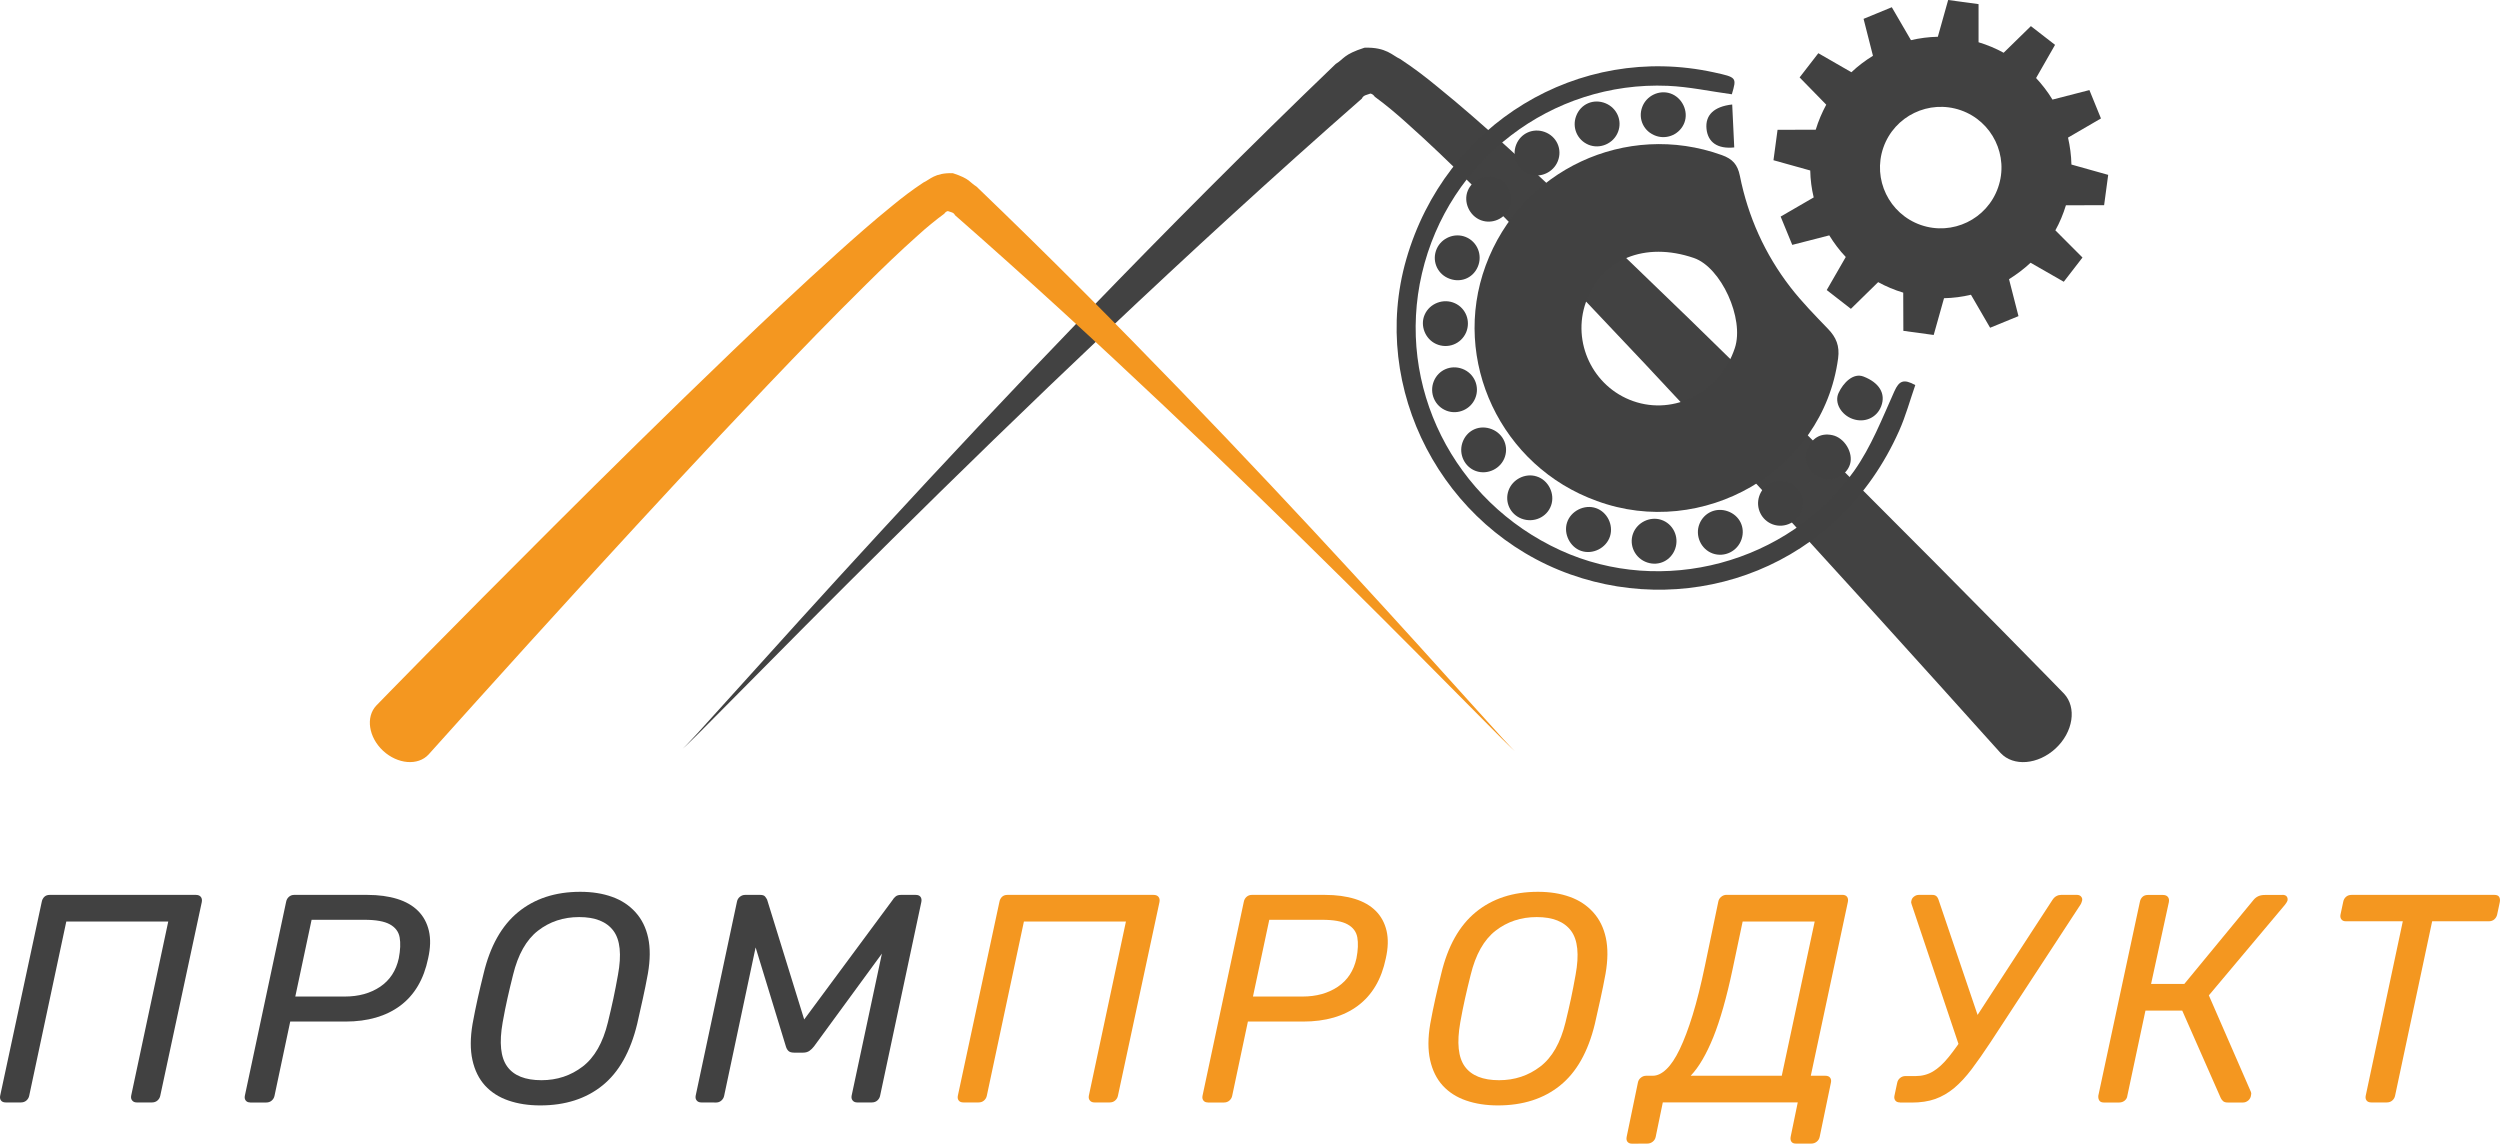 <?xml version="1.0" encoding="UTF-8"?> <!-- Generator: Adobe Illustrator 26.0.2, SVG Export Plug-In . SVG Version: 6.00 Build 0) --> <svg xmlns="http://www.w3.org/2000/svg" xmlns:xlink="http://www.w3.org/1999/xlink" id="LOGO" x="0px" y="0px" viewBox="0 0 404.6 185.09" style="enable-background:new 0 0 404.6 185.09;" xml:space="preserve"> <style type="text/css"> .st0{fill:#414141;} .st1{fill:#F49720;} .st2{fill:#424242;} </style> <g> <g> <path class="st0" d="M0.94,178.42c-0.35,0-0.61-0.1-0.77-0.31c-0.16-0.21-0.21-0.47-0.14-0.79l6.72-31.34 c0.06-0.35,0.21-0.63,0.43-0.84s0.51-0.31,0.86-0.31H31.7c0.35,0,0.62,0.1,0.79,0.31c0.18,0.21,0.23,0.49,0.17,0.84l-6.72,31.34 c-0.06,0.32-0.22,0.58-0.46,0.79c-0.24,0.21-0.54,0.31-0.89,0.31h-2.45c-0.32,0-0.57-0.1-0.74-0.31 c-0.18-0.21-0.23-0.47-0.17-0.79l6-28.18h-16.5l-6,28.18c-0.06,0.32-0.22,0.58-0.46,0.79c-0.24,0.21-0.54,0.31-0.89,0.31H0.94z"></path> <path class="st0" d="M40.49,178.42c-0.32,0-0.56-0.1-0.72-0.31c-0.16-0.21-0.21-0.47-0.14-0.79l6.67-31.34 c0.06-0.35,0.22-0.63,0.46-0.84s0.52-0.31,0.84-0.31h11.86c1.82,0,3.43,0.22,4.82,0.65s2.52,1.08,3.38,1.94 c0.86,0.86,1.45,1.94,1.75,3.22s0.26,2.77-0.12,4.46c-0.7,3.39-2.21,5.94-4.51,7.66c-2.3,1.71-5.26,2.57-8.88,2.57h-8.93l-2.54,12 c-0.06,0.32-0.22,0.58-0.46,0.79c-0.24,0.21-0.54,0.31-0.89,0.31h-2.59V178.42z M47.79,161.28h8.02c2.24,0,4.14-0.53,5.71-1.58 c1.57-1.06,2.58-2.59,3.02-4.61c0.26-1.34,0.3-2.47,0.14-3.38s-0.69-1.62-1.58-2.11c-0.9-0.5-2.27-0.74-4.13-0.74h-8.54 L47.79,161.28z"></path> <path class="st0" d="M87.43,178.9c-1.89,0-3.6-0.26-5.14-0.79s-2.8-1.34-3.79-2.42c-0.99-1.09-1.67-2.46-2.04-4.13 c-0.37-1.66-0.36-3.62,0.02-5.86c0.26-1.41,0.53-2.76,0.82-4.06c0.29-1.3,0.61-2.65,0.96-4.06c1.06-4.45,2.92-7.77,5.59-9.96 s6.02-3.29,10.06-3.29c1.92,0,3.64,0.27,5.16,0.82c1.52,0.54,2.78,1.38,3.79,2.5s1.69,2.5,2.04,4.13 c0.35,1.63,0.34,3.57-0.05,5.81c-0.26,1.41-0.53,2.76-0.82,4.06c-0.29,1.3-0.59,2.65-0.91,4.06c-1.09,4.51-2.97,7.84-5.64,9.98 C94.82,177.83,91.47,178.9,87.43,178.9z M87.63,174.82c2.53,0,4.75-0.74,6.67-2.21c1.92-1.47,3.28-3.86,4.08-7.15 c0.35-1.44,0.65-2.73,0.89-3.86c0.24-1.14,0.49-2.41,0.74-3.82c0.61-3.3,0.36-5.68-0.74-7.15s-2.95-2.21-5.54-2.21 c-2.56,0-4.78,0.74-6.67,2.21s-3.23,3.86-4.03,7.15c-0.35,1.41-0.66,2.68-0.91,3.82c-0.26,1.14-0.51,2.42-0.77,3.86 c-0.58,3.3-0.33,5.68,0.74,7.15C83.15,174.08,85,174.82,87.63,174.82z"></path> <path class="st0" d="M113.5,178.42c-0.32,0-0.57-0.1-0.74-0.31c-0.18-0.21-0.23-0.47-0.17-0.79l6.67-31.34 c0.06-0.35,0.22-0.63,0.48-0.84s0.54-0.31,0.86-0.31h2.45c0.38,0,0.65,0.1,0.79,0.29s0.25,0.35,0.31,0.48l6,19.39l14.35-19.39 c0.06-0.13,0.2-0.29,0.41-0.48s0.5-0.29,0.89-0.29h2.4c0.35,0,0.61,0.1,0.77,0.31c0.16,0.21,0.21,0.49,0.14,0.84l-6.67,31.34 c-0.06,0.32-0.22,0.58-0.46,0.79s-0.54,0.31-0.89,0.31h-2.35c-0.32,0-0.57-0.1-0.74-0.31c-0.18-0.21-0.23-0.47-0.17-0.79 l4.9-22.99l-10.99,15.02c-0.22,0.29-0.47,0.53-0.74,0.72s-0.62,0.29-1.03,0.29h-1.44c-0.42,0-0.72-0.09-0.91-0.26 c-0.19-0.18-0.34-0.42-0.43-0.74l-4.9-16.03l-5.09,24c-0.06,0.32-0.22,0.58-0.46,0.79c-0.24,0.21-0.52,0.31-0.84,0.31 L113.5,178.42L113.5,178.42z"></path> <path class="st1" d="M155.93,178.42c-0.35,0-0.61-0.1-0.77-0.31c-0.16-0.21-0.21-0.47-0.14-0.79l6.72-31.34 c0.06-0.35,0.21-0.63,0.43-0.84c0.22-0.21,0.51-0.31,0.86-0.31h23.66c0.35,0,0.62,0.1,0.79,0.31c0.18,0.21,0.23,0.49,0.17,0.84 l-6.72,31.34c-0.06,0.32-0.22,0.58-0.46,0.79s-0.54,0.31-0.89,0.31h-2.45c-0.32,0-0.57-0.1-0.74-0.31 c-0.18-0.21-0.23-0.47-0.17-0.79l6-28.18h-16.51l-6,28.18c-0.06,0.32-0.22,0.58-0.46,0.79s-0.54,0.31-0.89,0.31H155.93z"></path> <path class="st1" d="M195.48,178.42c-0.32,0-0.56-0.1-0.72-0.31c-0.16-0.21-0.21-0.47-0.14-0.79l6.67-31.34 c0.06-0.35,0.22-0.63,0.46-0.84s0.52-0.31,0.84-0.31h11.86c1.82,0,3.43,0.22,4.82,0.65s2.52,1.08,3.38,1.94 c0.86,0.86,1.45,1.94,1.75,3.22s0.26,2.77-0.12,4.46c-0.7,3.39-2.21,5.94-4.51,7.66s-5.26,2.57-8.88,2.57h-8.93l-2.54,12 c-0.06,0.32-0.22,0.58-0.46,0.79c-0.24,0.21-0.54,0.31-0.89,0.31h-2.59V178.42z M202.78,161.28h8.02c2.24,0,4.14-0.53,5.71-1.58 c1.57-1.06,2.58-2.59,3.02-4.61c0.26-1.34,0.3-2.47,0.14-3.38s-0.69-1.62-1.58-2.11c-0.9-0.5-2.27-0.74-4.13-0.74h-8.54 L202.78,161.28z"></path> <path class="st1" d="M242.42,178.9c-1.89,0-3.6-0.26-5.14-0.79s-2.8-1.34-3.79-2.42c-0.99-1.09-1.67-2.46-2.04-4.13 c-0.37-1.66-0.36-3.62,0.02-5.86c0.26-1.41,0.53-2.76,0.82-4.06c0.29-1.3,0.61-2.65,0.96-4.06c1.06-4.45,2.92-7.77,5.59-9.96 c2.67-2.19,6.02-3.29,10.06-3.29c1.92,0,3.64,0.27,5.16,0.82c1.52,0.54,2.78,1.38,3.79,2.5s1.69,2.5,2.04,4.13 s0.34,3.57-0.05,5.81c-0.26,1.41-0.53,2.76-0.82,4.06c-0.29,1.3-0.59,2.65-0.91,4.06c-1.09,4.51-2.97,7.84-5.64,9.98 C249.81,177.83,246.46,178.9,242.42,178.9z M242.61,174.82c2.53,0,4.75-0.74,6.67-2.21s3.28-3.86,4.08-7.15 c0.35-1.44,0.65-2.73,0.89-3.86c0.24-1.14,0.49-2.41,0.74-3.82c0.61-3.3,0.36-5.68-0.74-7.15c-1.1-1.47-2.95-2.21-5.54-2.21 c-2.56,0-4.78,0.74-6.67,2.21s-3.23,3.86-4.03,7.15c-0.35,1.41-0.66,2.68-0.91,3.82c-0.26,1.14-0.51,2.42-0.77,3.86 c-0.58,3.3-0.33,5.68,0.74,7.15S239.99,174.82,242.61,174.82z"></path> <path class="st1" d="M264.12,185.09c-0.32,0-0.56-0.1-0.72-0.29c-0.16-0.19-0.21-0.46-0.14-0.82l1.82-8.78 c0.06-0.32,0.22-0.58,0.48-0.79s0.54-0.31,0.86-0.31h1.06c0.74,0,1.47-0.35,2.21-1.06c0.74-0.7,1.46-1.78,2.16-3.24 c0.7-1.46,1.4-3.3,2.09-5.54s1.35-4.9,1.99-7.97l2.16-10.37c0.06-0.32,0.22-0.58,0.48-0.79c0.26-0.21,0.54-0.31,0.86-0.31h18.72 c0.35,0,0.61,0.1,0.77,0.31s0.21,0.49,0.14,0.84l-6,28.13h2.35c0.35,0,0.61,0.1,0.77,0.31s0.21,0.47,0.14,0.79l-1.82,8.78 c-0.06,0.32-0.22,0.58-0.48,0.79s-0.56,0.31-0.91,0.31h-2.45c-0.35,0-0.6-0.1-0.74-0.31c-0.14-0.21-0.18-0.47-0.12-0.79l1.15-5.57 h-21.84l-1.15,5.57c-0.06,0.32-0.22,0.58-0.48,0.79s-0.56,0.31-0.91,0.31L264.12,185.09L264.12,185.09z M273.62,174.1h14.74 l5.33-24.96h-11.66l-1.63,7.73c-0.96,4.54-2,8.21-3.12,10.99C276.15,170.64,274.93,172.73,273.62,174.1z"></path> <path class="st1" d="M307.51,178.42c-0.35,0-0.61-0.1-0.77-0.31c-0.16-0.21-0.21-0.47-0.14-0.79l0.43-2.02 c0.06-0.35,0.22-0.63,0.48-0.84s0.54-0.31,0.86-0.31h1.68c1.02,0,1.95-0.25,2.78-0.74c0.83-0.49,1.68-1.27,2.54-2.33 c0.86-1.06,1.84-2.43,2.93-4.13l13.87-21.31c0.19-0.29,0.41-0.5,0.65-0.62c0.24-0.13,0.49-0.19,0.74-0.19h2.59 c0.29,0,0.51,0.1,0.67,0.29c0.16,0.19,0.21,0.42,0.14,0.67c-0.03,0.13-0.07,0.25-0.12,0.36c-0.05,0.11-0.1,0.22-0.17,0.31 l-14.5,22.18c-1.12,1.7-2.14,3.16-3.07,4.39c-0.93,1.23-1.87,2.25-2.83,3.05c-0.96,0.8-1.98,1.39-3.07,1.78 c-1.09,0.39-2.37,0.58-3.84,0.58h-1.85V178.42z M317.4,170.26l-8.02-23.9c-0.03-0.1-0.06-0.18-0.07-0.26 c-0.02-0.08-0.01-0.17,0.02-0.26c0.03-0.29,0.17-0.53,0.41-0.72s0.5-0.29,0.79-0.29h2.21c0.26,0,0.46,0.06,0.62,0.19 s0.29,0.34,0.38,0.62l6.72,19.82L317.4,170.26z"></path> <path class="st1" d="M369.38,144.82c0.35,0,0.59,0.1,0.72,0.29c0.13,0.19,0.16,0.42,0.1,0.67c-0.06,0.16-0.19,0.37-0.38,0.62 l-12.34,14.69l6.82,15.65c0.06,0.16,0.06,0.34,0,0.53c-0.03,0.32-0.18,0.59-0.43,0.82c-0.26,0.22-0.54,0.34-0.86,0.34h-2.45 c-0.35,0-0.61-0.07-0.77-0.22c-0.16-0.14-0.29-0.31-0.38-0.5l-6.24-14.16h-5.95l-2.93,13.78c-0.03,0.32-0.18,0.58-0.43,0.79 c-0.26,0.21-0.56,0.31-0.91,0.31h-2.45c-0.35,0-0.6-0.1-0.74-0.31c-0.14-0.21-0.2-0.47-0.17-0.79l6.72-31.34 c0.06-0.35,0.21-0.63,0.43-0.84c0.22-0.21,0.51-0.31,0.86-0.31h2.45c0.35,0,0.62,0.1,0.79,0.31c0.18,0.21,0.23,0.49,0.17,0.84 l-2.88,13.25h5.38l11.23-13.63c0.22-0.26,0.48-0.45,0.77-0.58c0.29-0.13,0.64-0.19,1.06-0.19h2.81V144.82z"></path> <path class="st1" d="M383.78,178.42c-0.35,0-0.61-0.1-0.77-0.31c-0.16-0.21-0.21-0.47-0.14-0.79l6-28.22h-9.22 c-0.32,0-0.56-0.1-0.72-0.31s-0.21-0.47-0.14-0.79l0.43-2.02c0.06-0.35,0.22-0.63,0.46-0.84s0.54-0.31,0.89-0.31h23.14 c0.35,0,0.6,0.1,0.74,0.31c0.14,0.21,0.18,0.49,0.12,0.84l-0.43,2.02c-0.07,0.32-0.22,0.58-0.46,0.79 c-0.24,0.21-0.54,0.31-0.89,0.31h-9.17l-6,28.22c-0.06,0.32-0.22,0.58-0.46,0.79s-0.54,0.31-0.89,0.31H383.78z"></path> </g> </g> <g> <g> <path class="st2" d="M110.49,121.12c0.56,0.31,49.82-57.16,105.68-110.77c1.4-0.85,1.21-1.52,4.66-2.63 c3.55-0.12,4.54,1.29,5.76,1.82c2.24,1.47,4.2,2.98,6.08,4.53c3.81,3.08,7.41,6.26,10.94,9.44c7.06,6.36,13.84,12.76,20.35,19 c13.03,12.49,25.01,24.35,35.3,34.61c20.54,20.51,34.23,34.57,34.77,35.13c2.11,2.25,1.5,6.22-1.34,8.87 c-2.85,2.64-6.83,2.98-8.92,0.74c-0.54-0.55-13.55-15.18-33.08-36.54c-9.77-10.67-21.16-23.02-33.53-36.02 c-6.19-6.49-12.62-13.14-19.28-19.72c-3.32-3.3-6.72-6.56-10.18-9.64c-1.72-1.56-3.49-3.03-5.2-4.28 c-0.86-1.24-1.69,0.44-0.87-2.17c1.55,2.29-0.79,1.32-1.22,2.46C163.54,65.77,110.75,121.69,110.49,121.12z"></path> </g> <g> <path class="st1" d="M245.15,121.51c-0.46,0.26-41.06-47.12-87.11-91.31c-1.15-0.7-1-1.25-3.83-2.17c-2.93-0.1-3.75,1.07-4.75,1.5 c-1.84,1.21-3.46,2.45-5.01,3.73c-3.14,2.54-6.11,5.16-9.02,7.78c-5.82,5.24-11.41,10.52-16.78,15.67 c-10.74,10.3-20.62,20.07-29.1,28.53c-16.93,16.9-28.22,28.5-28.66,28.96c-1.73,1.85-1.24,5.12,1.11,7.31 c2.35,2.17,5.63,2.45,7.35,0.61c0.44-0.45,11.16-12.51,27.26-30.12c8.05-8.79,17.45-18.98,27.64-29.69 c5.1-5.35,10.4-10.83,15.89-16.25c2.74-2.72,5.54-5.41,8.39-7.95c1.42-1.29,2.89-2.5,4.29-3.52c0.71-1.02,1.4,0.36,0.72-1.79 c-1.27,1.89,0.65,1.09,1.01,2.02C201.42,75.89,244.93,121.98,245.15,121.51z"></path> </g> </g> <g> <path class="st0" d="M258.45,81.08c-15.53-5.57-23.66-22.76-18.01-38.1c5.71-15.51,22.75-23.45,38.22-17.88 c1.73,0.62,2.55,1.52,2.92,3.35c1.32,6.62,4.05,12.68,8.17,18.02c1.85,2.39,3.99,4.57,6.09,6.75c1.33,1.38,1.91,2.76,1.64,4.78 C295.01,76.37,275.45,87.34,258.45,81.08z M256.66,48.91c-2.3,6.49,1.13,13.7,7.63,16c6.72,2.38,14.14-1.48,16.48-8.59 c1.57-4.75-2.22-13.06-6.64-14.57C266.21,39.04,259.13,41.94,256.66,48.91z"></path> <path class="st0" d="M309.97,62.32c-0.85,2.44-1.54,4.99-2.6,7.37c-9.89,22.23-33.39,30.32-53.19,23.28 c-20.75-7.37-32.6-30.1-26.59-51c6.32-21.95,27.87-35.05,49.79-30.26c3.7,0.81,3.71,0.82,2.9,3.55c-3.47-0.47-6.9-1.22-10.36-1.37 c-18.82-0.79-35.51,12.01-39.79,30.36c-4.25,18.2,5.09,36.88,22.41,44.81c16.44,7.53,36.84,2.19,47.52-12.83 c2.76-3.89,4.55-8.5,6.52-12.89C307.35,61.62,308.08,61.28,309.97,62.32z"></path> <path class="st0" d="M299.41,75.12c-0.55,1.81-2.65,2.88-4.53,2.31c-1.98-0.6-3.16-2.79-2.4-4.68c0.71-1.77,2.1-2.74,4.05-2.33 C298.54,70.84,299.96,73.29,299.41,75.12z"></path> <path class="st0" d="M260.57,86.78c-0.6,1.92-2.81,3.03-4.7,2.37c-1.78-0.62-2.84-2.74-2.27-4.55c0.59-1.9,2.83-3.03,4.71-2.36 C260.11,82.87,261.14,84.94,260.57,86.78z"></path> <path class="st0" d="M232.4,55.66c-1.75-0.8-2.6-2.97-1.84-4.71c0.8-1.86,3.06-2.72,4.91-1.87c1.78,0.82,2.57,2.89,1.81,4.71 C236.46,55.69,234.29,56.52,232.4,55.66z"></path> <path class="st0" d="M271.11,88.82c-0.67,1.88-2.61,2.84-4.5,2.22c-1.97-0.64-3.02-2.77-2.32-4.68c0.66-1.81,2.72-2.82,4.54-2.24 C270.76,84.74,271.8,86.87,271.11,88.82z"></path> <path class="st0" d="M251.03,81.8c-0.67,1.92-2.83,2.88-4.78,2.14c-1.85-0.71-2.77-2.7-2.11-4.56c0.64-1.81,2.71-2.86,4.53-2.28 C250.59,77.68,251.7,79.91,251.03,81.8z"></path> <path class="st0" d="M291.6,82.56c-0.63,1.94-2.78,3-4.69,2.31c-1.83-0.66-2.81-2.67-2.21-4.53c0.65-2.01,2.68-3,4.66-2.29 C291.22,78.72,292.2,80.7,291.6,82.56z"></path> <path class="st0" d="M270.33,15.12c1.91,0.65,2.98,2.88,2.27,4.74c-0.69,1.81-2.72,2.77-4.57,2.14c-1.99-0.67-2.98-2.75-2.25-4.69 C266.46,15.49,268.51,14.51,270.33,15.12z"></path> <path class="st0" d="M232.52,40.27c0.78-1.77,2.89-2.64,4.68-1.92c1.9,0.76,2.78,2.95,1.96,4.84c-0.83,1.92-2.95,2.69-4.88,1.79 C232.5,44.15,231.72,42.08,232.52,40.27z"></path> <path class="st0" d="M247.5,28.2c-1.92-0.7-2.88-2.87-2.12-4.79c0.73-1.84,2.71-2.73,4.59-2.06c1.97,0.71,2.92,2.82,2.14,4.75 C251.39,27.9,249.3,28.85,247.5,28.2z"></path> <path class="st0" d="M279.64,82.75c1.89,0.68,2.84,2.6,2.22,4.5c-0.64,1.96-2.77,3.01-4.69,2.32c-1.9-0.69-2.88-2.89-2.13-4.78 C275.78,82.95,277.76,82.07,279.64,82.75z"></path> <path class="st0" d="M243.56,73.92c-0.62,1.92-2.8,2.99-4.71,2.31c-1.81-0.65-2.79-2.68-2.19-4.54c0.63-1.92,2.5-2.91,4.42-2.35 C243.1,69.93,244.2,71.96,243.56,73.92z"></path> <path class="st0" d="M234.13,66.48c-1.92-0.72-2.86-2.88-2.08-4.79c0.75-1.83,2.75-2.69,4.61-2c1.93,0.72,2.88,2.87,2.09,4.77 C238.01,66.26,235.94,67.16,234.13,66.48z"></path> <path class="st0" d="M261.87,21.33c-0.72,1.91-2.94,2.87-4.8,2.09c-1.81-0.76-2.68-2.78-1.99-4.63c0.73-1.97,2.82-2.87,4.77-2.07 C261.68,17.48,262.57,19.51,261.87,21.33z"></path> <path class="st0" d="M239.69,35.65c-1.89-0.7-2.9-2.97-2.14-4.8c0.73-1.76,2.87-2.71,4.65-2.07c1.88,0.68,2.85,2.91,2.09,4.81 C243.58,35.4,241.51,36.32,239.69,35.65z"></path> <path class="st0" d="M299.86,67.81c-1.85-0.64-3.04-2.6-2.31-4.2c0.77-1.68,2.39-3.31,4.04-2.67c2.53,0.98,3.65,2.76,2.86,4.81 C303.75,67.6,301.79,68.48,299.86,67.81z"></path> <path class="st0" d="M280.67,23.86c-2.7,0.28-4.27-0.83-4.49-3.01c-0.22-2.21,1.19-3.61,4.16-3.94 C280.45,19.24,280.56,21.56,280.67,23.86z"></path> <path class="st0" d="M340.53,33.21l0.66-4.91l-5.95-1.67c-0.03-1.49-0.23-2.94-0.55-4.36l5.33-3.1l-1.87-4.59l-5.98,1.54 c-0.75-1.25-1.66-2.42-2.65-3.49l3.07-5.37l-3.91-3.03l-4.41,4.31c-1.27-0.7-2.63-1.27-4.06-1.7V0.67L315.29,0l-1.67,5.95 c-1.49,0.03-2.93,0.22-4.35,0.55l-3.1-5.33l-4.57,1.88l1.52,5.98c-1.24,0.76-2.42,1.65-3.49,2.66l-5.35-3.08l-3.03,3.92l4.31,4.41 c-0.69,1.28-1.27,2.63-1.7,4.05l-6.18,0.02l-0.66,4.92l5.95,1.66c0.03,1.5,0.22,2.95,0.56,4.36l-5.35,3.1l1.88,4.58l5.99-1.54 c0.77,1.25,1.65,2.43,2.67,3.5l-3.08,5.35l3.91,3.04l4.41-4.32c1.28,0.7,2.63,1.27,4.06,1.7l0.02,6.18l4.91,0.67l1.67-5.95 c1.48-0.03,2.95-0.22,4.36-0.56l3.1,5.34l4.59-1.88l-1.53-5.98c1.24-0.77,2.42-1.66,3.49-2.66L334,45.6l3.03-3.92l-4.39-4.4 c0.71-1.27,1.27-2.63,1.71-4.06L340.53,33.21z M310.86,36.41c-5.13-1.79-7.84-7.4-6.06-12.52c1.79-5.13,7.39-7.83,12.53-6.05 c5.11,1.78,7.83,7.38,6.04,12.51C321.59,35.48,315.97,38.19,310.86,36.41z"></path> </g> </svg> 